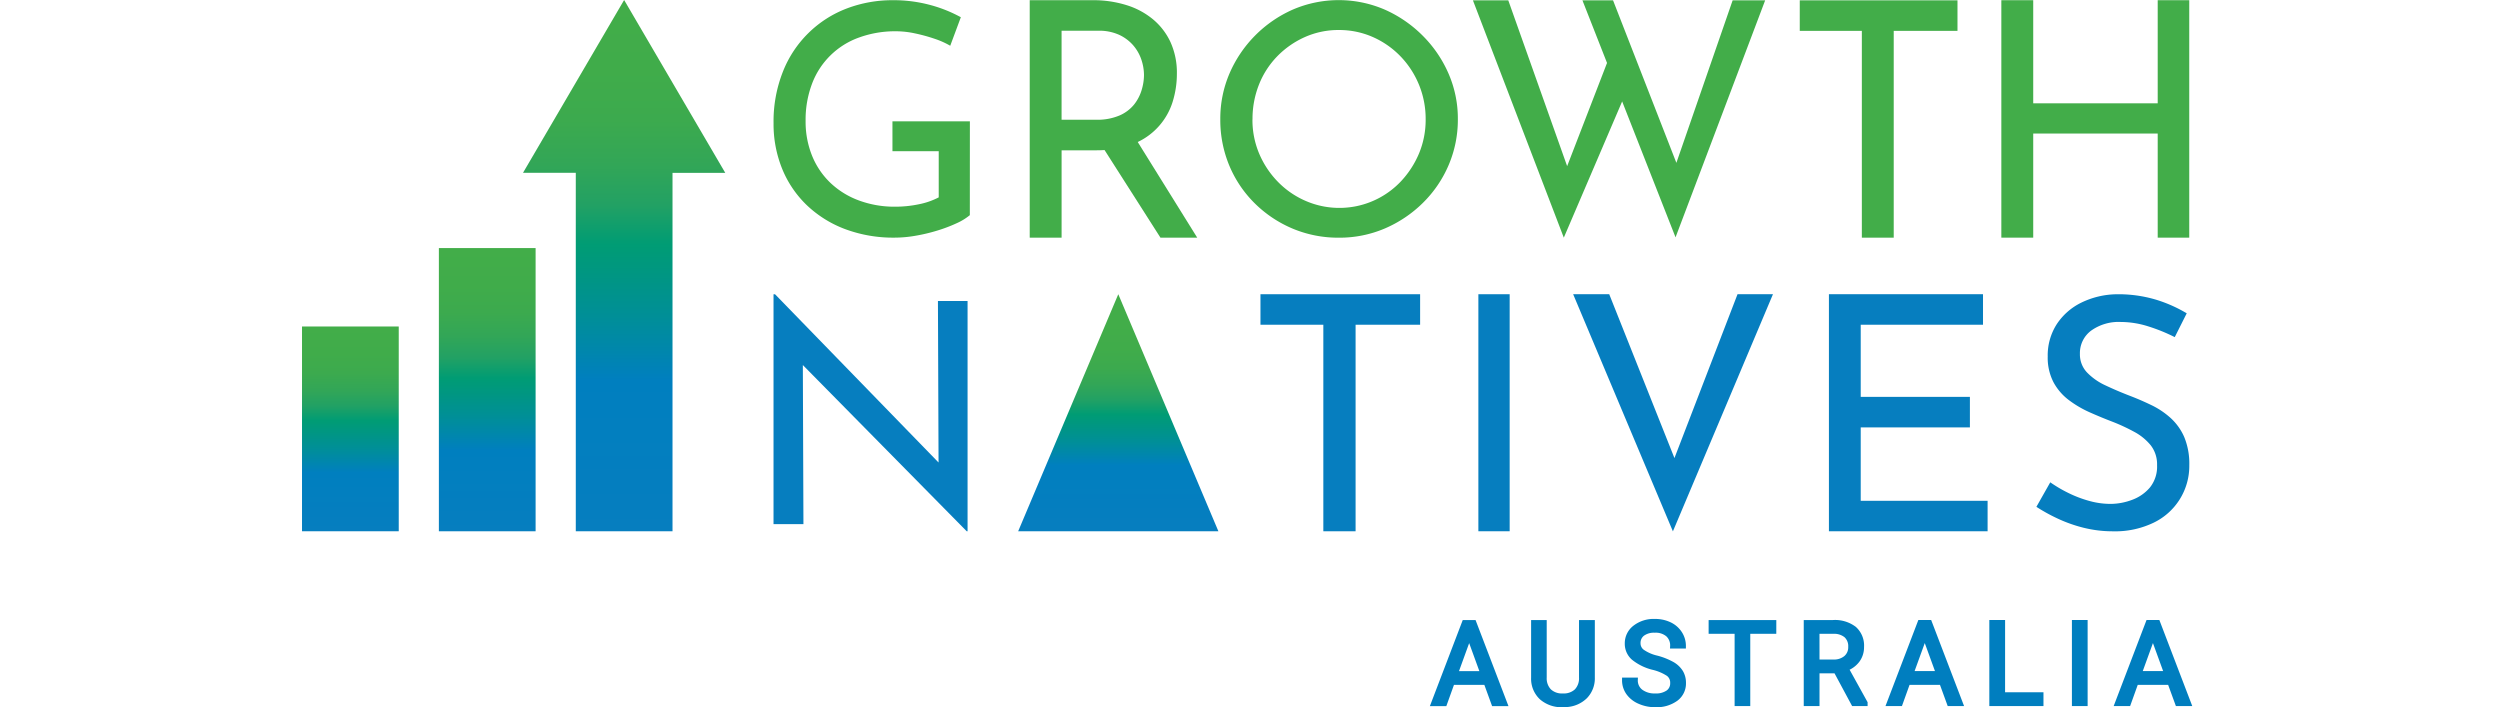 <?xml version="1.0" encoding="UTF-8"?>
<svg xmlns="http://www.w3.org/2000/svg" xmlns:xlink="http://www.w3.org/1999/xlink" width="149" height="42.15" viewBox="0 0 149 42.15">
  <defs>
    <linearGradient id="linear-gradient" x1="0.5" y1="1" x2="0.5" gradientUnits="objectBoundingBox">
      <stop offset="0" stop-color="#067ebf"></stop>
      <stop offset="0.286" stop-color="#007fbf"></stop>
      <stop offset="0.344" stop-color="#0087ab"></stop>
      <stop offset="0.406" stop-color="#008f97"></stop>
      <stop offset="0.472" stop-color="#009585"></stop>
      <stop offset="0.54" stop-color="#009c74"></stop>
      <stop offset="0.613" stop-color="#22a164"></stop>
      <stop offset="0.689" stop-color="#32a657"></stop>
      <stop offset="0.773" stop-color="#3caa4e"></stop>
      <stop offset="0.868" stop-color="#40ac4a"></stop>
      <stop offset="1" stop-color="#42ad49"></stop>
    </linearGradient>
    <linearGradient id="linear-gradient-3" x1="0.5" y1="1" x2="0.5" y2="0" xlink:href="#linear-gradient"></linearGradient>
    <linearGradient id="linear-gradient-4" x1="0.5" y1="0.963" x2="0.5" y2="0.119" xlink:href="#linear-gradient"></linearGradient>
  </defs>
  <g id="Group_85" data-name="Group 85" transform="translate(6764 -2231)">
    <path id="Path_215" data-name="Path 215" d="M0,0H149V42H0Z" transform="translate(-6764 2231)" fill="rgba(0,0,0,0)"></path>
    <g id="Group_84" data-name="Group 84" transform="translate(106.316)">
      <g id="Group_80" data-name="Group 80" transform="translate(-6852.316 2231)">
        <g id="Growth-Natives-Logo-SVG" transform="translate(0 0)">
          <g id="Growth-Natives-Logo-SVG-2" data-name="Growth-Natives-Logo-SVG" transform="translate(0 0)">
            <path id="Path_183" data-name="Path 183" d="M129.127,10.191l-3.014-5.15L123.1-.11l-3.013,5.15-3.014,5.15h3.146V31.553h5.765V10.191Z" transform="translate(-103.902 0.11)" fill="url(#linear-gradient)"></path>
            <rect id="Rectangle_133" data-name="Rectangle 133" width="5.765" height="12.204" transform="translate(0 19.459)" fill="url(#linear-gradient)"></rect>
            <rect id="Rectangle_134" data-name="Rectangle 134" width="5.765" height="16.879" transform="translate(8.157 14.785)" fill="url(#linear-gradient-3)"></rect>
            <path id="Path_184" data-name="Path 184" d="M261.531,12.811a3.445,3.445,0,0,1-.8.488,8.9,8.9,0,0,1-1.139.431,10.312,10.312,0,0,1-1.283.306,7.251,7.251,0,0,1-1.235.115,8.21,8.21,0,0,1-3-.517,6.718,6.718,0,0,1-2.279-1.436,6.284,6.284,0,0,1-1.455-2.164,7.081,7.081,0,0,1-.507-2.7,8.043,8.043,0,0,1,.565-3.093A6.617,6.617,0,0,1,254.216.486,7.644,7.644,0,0,1,256.935,0a8.359,8.359,0,0,1,2.241.287,8.168,8.168,0,0,1,1.819.728l-.632,1.7a4.975,4.975,0,0,0-.948-.422,10.159,10.159,0,0,0-1.159-.316,5.413,5.413,0,0,0-1.11-.125,6.291,6.291,0,0,0-2.221.373,4.662,4.662,0,0,0-2.8,2.757,6.069,6.069,0,0,0-.382,2.211,5.423,5.423,0,0,0,.382,2.069,4.65,4.65,0,0,0,1.091,1.619,4.932,4.932,0,0,0,1.7,1.053,6.1,6.1,0,0,0,2.173.373,6.851,6.851,0,0,0,1.4-.144,4.389,4.389,0,0,0,1.188-.412V9h-2.758V7.22h4.615Z" transform="translate(-221.729 0.012)" fill="#42ad49"></path>
            <path id="Path_185" data-name="Path 185" d="M261.354,169.917l-10.283-10.43.515.129.037,9.878H249.84v-13.7h.092L260.1,166.256l-.423-.092-.038-9.969h1.766v13.723Z" transform="translate(-221.738 -138.254)" fill="#067ebf"></path>
            <path id="Path_186" data-name="Path 186" d="M395.573,14.152l-3.545-5.7a3.948,3.948,0,0,0,2.088-2.421,5.606,5.606,0,0,0,.245-1.644,4.4,4.4,0,0,0-.381-1.889,3.894,3.894,0,0,0-1.057-1.37,4.6,4.6,0,0,0-1.586-.841A6.625,6.625,0,0,0,389.348,0H385.59V14.152h1.9V8.946h2.094c.161,0,.315-.006.467-.015l3.331,5.221Zm-6.029-7.028h-2.055V1.82h2.192a2.855,2.855,0,0,1,1.262.254,2.5,2.5,0,0,1,.841.646,2.553,2.553,0,0,1,.47.851,2.93,2.93,0,0,1,.147.891,3.158,3.158,0,0,1-.137.881,2.582,2.582,0,0,1-.45.871,2.282,2.282,0,0,1-.871.656A3.358,3.358,0,0,1,389.544,7.124Z" transform="translate(-342.219 0.012)" fill="#42ad49"></path>
            <path id="Path_187" data-name="Path 187" d="M486.58,7.038a6.818,6.818,0,0,1,.546-2.711A7.338,7.338,0,0,1,490.9.515a6.927,6.927,0,0,1,5.479,0,7.436,7.436,0,0,1,2.261,1.552,7.288,7.288,0,0,1,1.542,2.261,6.71,6.71,0,0,1,.556,2.711,6.878,6.878,0,0,1-.556,2.759,7.017,7.017,0,0,1-1.542,2.251,7.341,7.341,0,0,1-2.261,1.514,6.848,6.848,0,0,1-2.73.546,7.01,7.01,0,0,1-2.749-.537,7.143,7.143,0,0,1-2.251-1.495,6.882,6.882,0,0,1-1.523-2.242A7.077,7.077,0,0,1,486.58,7.038Zm1.916.019a5.159,5.159,0,0,0,.4,2.04,5.416,5.416,0,0,0,1.111,1.676,5.164,5.164,0,0,0,1.648,1.139,5.044,5.044,0,0,0,5.67-1.139A5.587,5.587,0,0,0,498.419,9.1a5.207,5.207,0,0,0,.4-2.06,5.36,5.36,0,0,0-1.514-3.755,5.215,5.215,0,0,0-1.648-1.141,4.953,4.953,0,0,0-2.011-.412,4.894,4.894,0,0,0-2.03.422,5.316,5.316,0,0,0-1.648,1.15A5.1,5.1,0,0,0,488.879,5,5.526,5.526,0,0,0,488.5,7.058Z" transform="translate(-431.85 0.057)" fill="#42ad49"></path>
            <path id="Path_188" data-name="Path 188" d="M507.86,155.79h9.515v1.818h-3.846v12.31h-1.922v-12.31H507.86Z" transform="translate(-450.736 -138.254)" fill="#067ebf"></path>
            <path id="Path_189" data-name="Path 189" d="M637.848.06H635.91l-3.354,9.687L628.781.06h-1.824l1.466,3.732-2.377,6.152L622.537.06H620.43l5.417,14.145,3.477-8.119,3.182,8.1Z" transform="translate(-550.644 -0.041)" fill="#42ad49"></path>
            <path id="Path_190" data-name="Path 190" d="M623.32,155.79h1.865v14.127H623.32Z" transform="translate(-553.209 -138.254)" fill="#067ebf"></path>
            <path id="Path_191" data-name="Path 191" d="M675.69,155.79l4.45,11.18-1.028-.206,4.225-10.975h2.112l-5.964,14.134L673.54,155.79Z" transform="translate(-597.78 -138.254)" fill="#067ebf"></path>
            <path id="Path_192" data-name="Path 192" d="M793.7.06h9.391V1.88h-3.8V14.205h-1.9V1.88h-3.7V.06Z" transform="translate(-704.425 -0.041)" fill="#42ad49"></path>
            <path id="Path_193" data-name="Path 193" d="M809.07,155.79h9.183v1.818h-7.288v4.3h6.507v1.818h-6.507V168.1h7.562v1.818H809.07Z" transform="translate(-718.066 -138.254)" fill="#067ebf"></path>
            <path id="Path_194" data-name="Path 194" d="M911.647,0V14.152h-1.88V7.947h-7.419v6.205h-1.9V0h1.9V6.146h7.419V0Z" transform="translate(-799.168 0.012)" fill="#42ad49"></path>
            <path id="Path_195" data-name="Path 195" d="M927.237,158.347a10.271,10.271,0,0,0-1.557-.634,5.456,5.456,0,0,0-1.653-.269,2.812,2.812,0,0,0-1.778.519,1.668,1.668,0,0,0-.664,1.383,1.557,1.557,0,0,0,.423,1.106,3.614,3.614,0,0,0,1.115.778q.692.327,1.442.615.653.25,1.288.558a4.813,4.813,0,0,1,1.144.769,3.331,3.331,0,0,1,.807,1.134,4.144,4.144,0,0,1,.3,1.673,3.75,3.75,0,0,1-2.115,3.422,5.271,5.271,0,0,1-2.422.519,7.171,7.171,0,0,1-1.759-.211,8.469,8.469,0,0,1-1.548-.548,10.328,10.328,0,0,1-1.269-.7l.827-1.461a7.962,7.962,0,0,0,1.057.624,6.917,6.917,0,0,0,1.25.48,4.711,4.711,0,0,0,1.269.182,3.668,3.668,0,0,0,1.3-.241,2.517,2.517,0,0,0,1.066-.74,1.987,1.987,0,0,0,.423-1.326,1.84,1.84,0,0,0-.375-1.182,3.229,3.229,0,0,0-.99-.808,11.144,11.144,0,0,0-1.307-.605q-.653-.25-1.326-.548a6.418,6.418,0,0,1-1.25-.73,3.271,3.271,0,0,1-.922-1.066,3.17,3.17,0,0,1-.347-1.538,3.444,3.444,0,0,1,.529-1.912,3.678,3.678,0,0,1,1.451-1.288,4.951,4.951,0,0,1,2.115-.51,7.829,7.829,0,0,1,2.373.327,8.329,8.329,0,0,1,1.817.808Z" transform="translate(-815.622 -138.254)" fill="#067ebf"></path>
            <path id="Path_196" data-name="Path 196" d="M385.437,169.917H379.47l2.983-7.064,2.984-7.064,2.983,7.064,2.983,7.064Z" transform="translate(-336.787 -138.254)" fill="url(#linear-gradient-4)"></path>
          </g>
        </g>
      </g>
      <path id="Path_214" data-name="Path 214" d="M4.269-56.187H2.246l-.454,1.264H1.135l1.844-4.829h.557l1.847,4.829H4.73Zm-1.831-.521H4.08l-.822-2.258Zm8.16-3.044v3.283a1.54,1.54,0,0,1-.429,1.118,1.731,1.731,0,0,1-1.156.487l-.169.007a1.807,1.807,0,0,1-1.264-.428A1.53,1.53,0,0,1,7.1-56.462v-3.29h.63v3.27a1.1,1.1,0,0,0,.289.814,1.109,1.109,0,0,0,.822.29,1.116,1.116,0,0,0,.827-.289,1.1,1.1,0,0,0,.287-.812v-3.273Zm3.65,2.676a2.994,2.994,0,0,1-1.192-.579,1.106,1.106,0,0,1-.373-.847,1.168,1.168,0,0,1,.456-.943,1.812,1.812,0,0,1,1.186-.373,1.978,1.978,0,0,1,.887.192,1.459,1.459,0,0,1,.6.531,1.357,1.357,0,0,1,.214.74h-.64a.883.883,0,0,0-.279-.691,1.133,1.133,0,0,0-.786-.251,1.16,1.16,0,0,0-.735.208.693.693,0,0,0-.264.576.623.623,0,0,0,.25.5,2.456,2.456,0,0,0,.852.374,3.955,3.955,0,0,1,.942.373,1.429,1.429,0,0,1,.5.476,1.215,1.215,0,0,1,.164.64,1.128,1.128,0,0,1-.458.94,1.951,1.951,0,0,1-1.224.353,2.27,2.27,0,0,1-.929-.191,1.563,1.563,0,0,1-.665-.522,1.275,1.275,0,0,1-.234-.753h.64a.832.832,0,0,0,.323.691,1.361,1.361,0,0,0,.864.254,1.252,1.252,0,0,0,.773-.206.668.668,0,0,0,.269-.56.656.656,0,0,0-.249-.549A2.868,2.868,0,0,0,14.248-57.076Zm7.165-2.156H19.862v4.308h-.633v-4.308H17.68v-.521h3.734Zm3.71,2.355H23.989v1.953h-.64v-4.829h1.6a1.892,1.892,0,0,1,1.255.371,1.336,1.336,0,0,1,.439,1.081,1.3,1.3,0,0,1-.244.786,1.455,1.455,0,0,1-.678.5l1.134,2.049v.04h-.683ZM23.989-57.4h.978a1.1,1.1,0,0,0,.754-.246A.831.831,0,0,0,26-58.3a.875.875,0,0,0-.267-.688,1.13,1.13,0,0,0-.771-.243h-.975Zm7.434,1.21H29.4l-.454,1.264h-.657l1.844-4.829h.557l1.847,4.829h-.653Zm-1.831-.521h1.642l-.822-2.258Zm5.457,1.264h2.288v.521H34.41v-4.829h.64Zm4.92.521h-.637v-4.829h.637Zm5.053-1.264H43l-.454,1.264h-.657l1.844-4.829h.557l1.847,4.829h-.653Zm-1.831-.521h1.642l-.822-2.258Z" transform="translate(-6786.012 2327.857)" fill="#007ebf" stroke="#007ebf" stroke-width="0.3"></path>
    </g>
  </g>
</svg>
